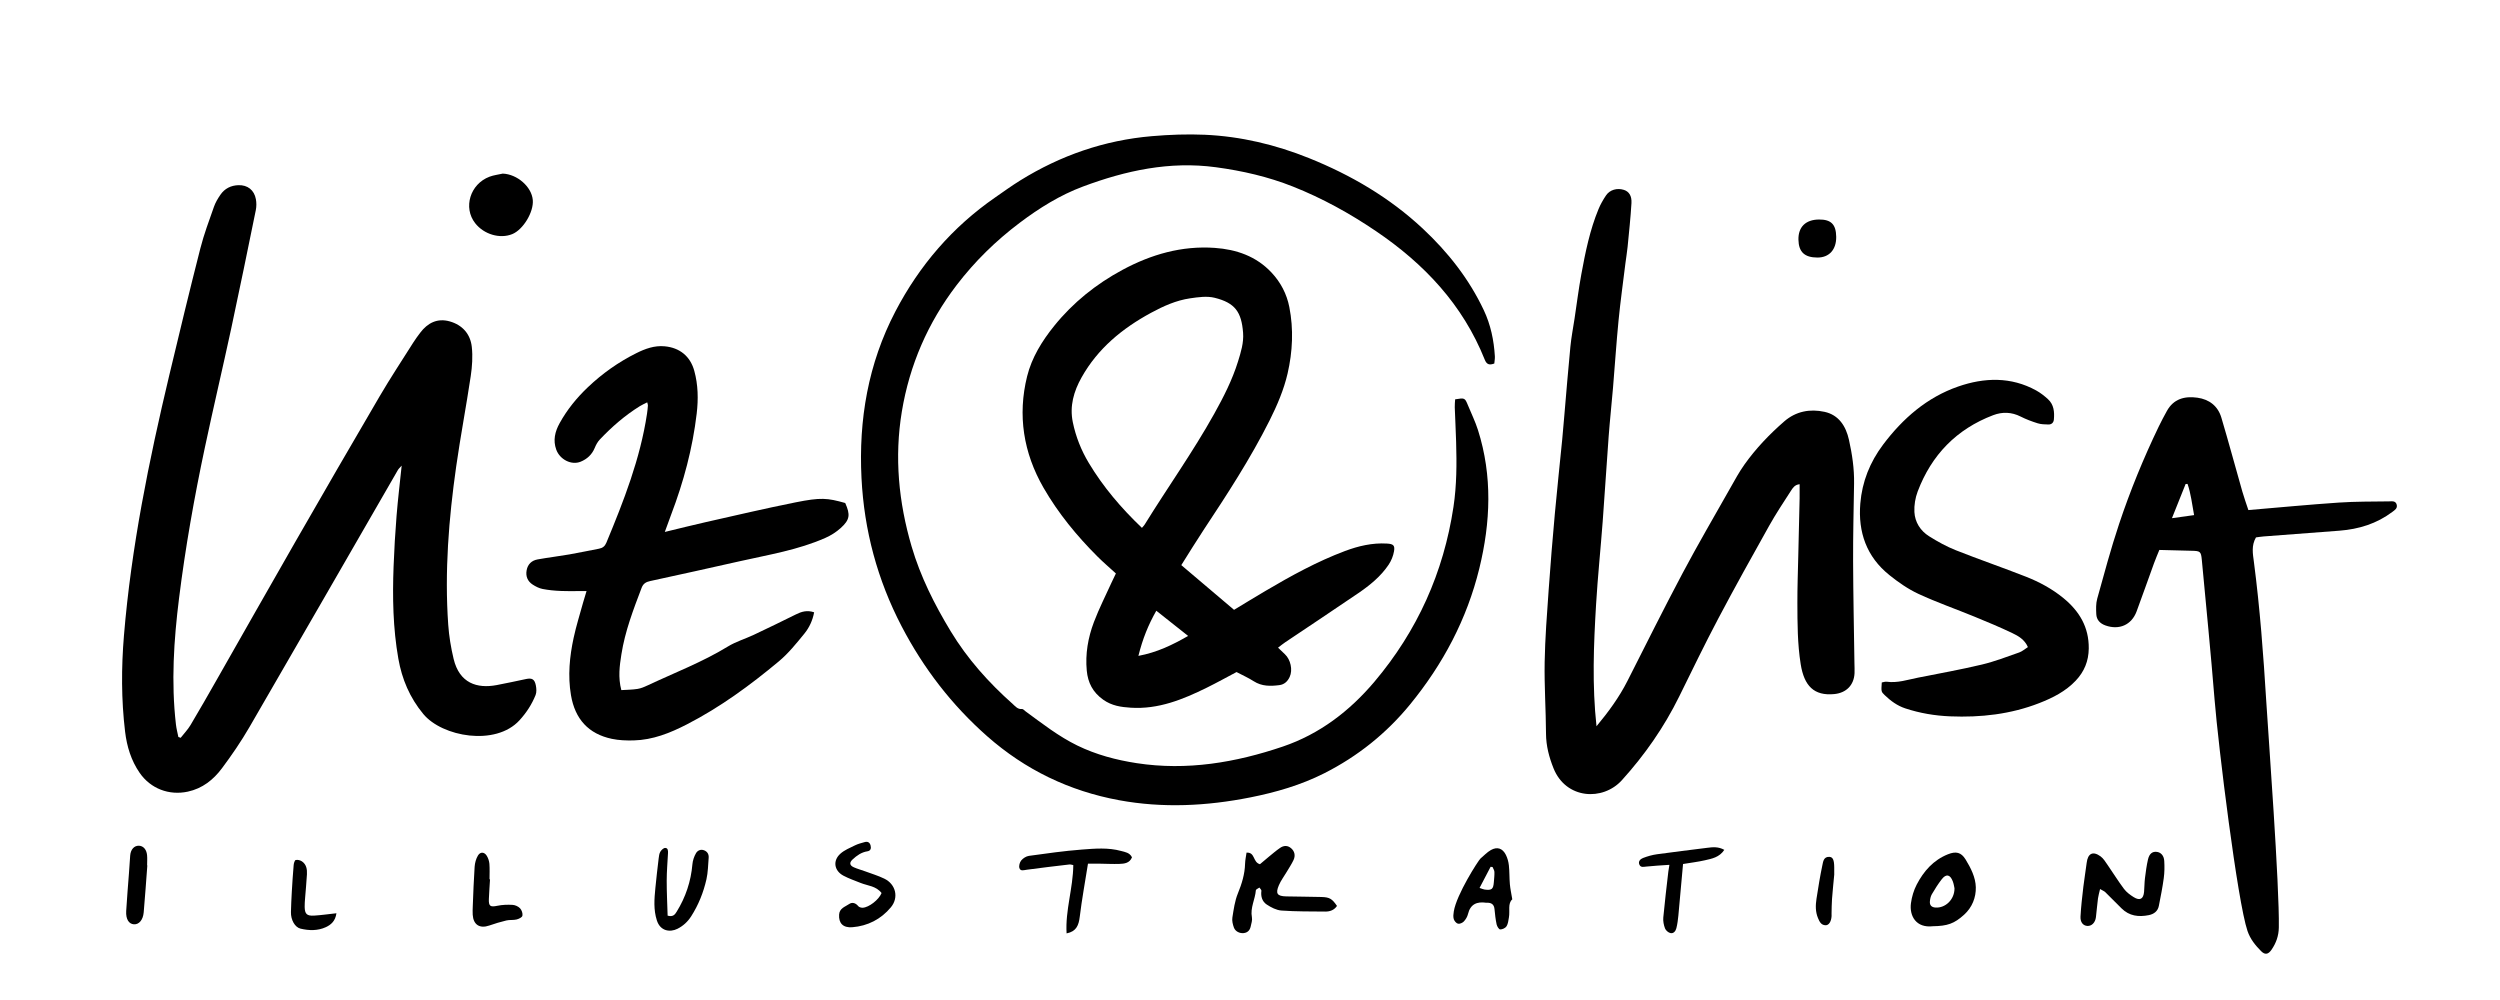 <?xml version="1.0" encoding="UTF-8" standalone="no"?>
<!DOCTYPE svg PUBLIC "-//W3C//DTD SVG 1.1//EN" "http://www.w3.org/Graphics/SVG/1.1/DTD/svg11.dtd">
<svg width="100%" height="100%" viewBox="0 0 150 60" version="1.1" xmlns="http://www.w3.org/2000/svg" xmlns:xlink="http://www.w3.org/1999/xlink" xml:space="preserve" xmlns:serif="http://www.serif.com/" style="fill-rule:evenodd;clip-rule:evenodd;stroke-linejoin:round;stroke-miterlimit:2;">
    <g id="LizUndLisa" transform="matrix(0.997,0,0,1,0,0)">
        <rect x="0" y="0" width="150.397" height="60" style="fill:none;"/>
        <g id="_150414_Logo_LizUndLisa_dicker_A-Bild" serif:id="150414_Logo_LizUndLisa_dicker_A Bild" transform="matrix(0.258,0,0,0.257,7.005,2.471)">
            <g transform="matrix(0.892,0,0,0.892,14.99,47.056)">
                <path d="M0,129.574C0.865,128.47 1.86,127.442 2.573,126.247C4.948,122.266 7.238,118.233 9.533,114.205C16.34,102.256 23.1,90.278 29.944,78.35C37.268,65.591 44.621,52.847 52.056,40.151C54.843,35.392 57.886,30.783 60.831,26.117C61.385,25.239 62.006,24.401 62.63,23.571C64.586,20.967 67.141,19.672 70.371,20.589C73.671,21.524 75.762,23.882 76.131,27.252C76.407,29.761 76.23,32.378 75.857,34.888C74.679,42.794 73.175,50.653 72.05,58.567C70.098,72.288 68.998,86.075 69.966,99.942C70.177,102.957 70.674,105.984 71.378,108.924C72.908,115.3 77.516,116.739 82.622,115.777C85.193,115.292 87.751,114.733 90.312,114.19C91.857,113.862 92.55,114.22 92.876,115.832C93.041,116.655 93.109,117.641 92.809,118.388C91.822,120.837 90.414,123.009 88.596,124.998C82.349,131.83 68.388,129.322 63.443,123.337C59.91,119.059 57.868,114.234 56.924,108.87C55.517,100.874 55.375,92.801 55.679,84.716C55.845,80.321 56.099,75.927 56.451,71.544C56.795,67.248 57.316,62.966 57.794,58.339C57.333,58.865 57.004,59.138 56.804,59.485C43.862,81.929 30.965,104.396 17.968,126.806C15.809,130.53 13.363,134.111 10.787,137.561C8.557,140.547 5.697,142.839 1.872,143.664C-3.035,144.722 -7.869,142.888 -10.734,138.729C-12.966,135.491 -14.069,131.823 -14.531,127.973C-15.535,119.604 -15.524,111.206 -14.832,102.82C-12.924,79.726 -8.311,57.095 -2.959,34.598C-0.332,23.555 2.337,12.519 5.137,1.518C6.08,-2.189 7.438,-5.795 8.705,-9.412C9.096,-10.528 9.727,-11.588 10.401,-12.569C11.51,-14.185 13.132,-14.999 15.091,-15.066C17.497,-15.148 19.241,-13.793 19.674,-11.386C19.839,-10.466 19.839,-9.457 19.652,-8.542C17.542,1.796 15.439,12.137 13.219,22.452C10.983,32.847 8.535,43.194 6.33,53.595C3.559,66.661 1.225,79.809 -0.425,93.067C-1.791,104.042 -2.511,115.045 -1.236,126.088C-1.11,127.186 -0.818,128.265 -0.603,129.353C-0.402,129.427 -0.201,129.5 0,129.574"/>
            </g>
            <g transform="matrix(0.892,0,0,0.892,321.407,125.5)">
                <path d="M0,-56.331C-1.25,-55.872 -1.973,-56.02 -2.496,-57.333C-8.234,-71.723 -18.322,-82.431 -30.977,-91.002C-37.815,-95.635 -44.986,-99.598 -52.662,-102.647C-59.15,-105.225 -65.879,-106.767 -72.807,-107.703C-84.906,-109.34 -96.385,-106.826 -107.56,-102.653C-113.547,-100.418 -118.983,-97.03 -124.135,-93.142C-130.378,-88.43 -135.875,-83.041 -140.603,-76.849C-148.118,-67.007 -152.918,-55.928 -154.93,-43.748C-156.903,-31.811 -155.774,-20.022 -152.366,-8.416C-150.048,-0.525 -146.396,6.723 -142.168,13.723C-137.791,20.968 -132.22,27.187 -125.921,32.793C-125.211,33.426 -124.636,34.209 -123.494,34.096C-123.215,34.067 -122.888,34.478 -122.59,34.696C-118.219,37.897 -113.949,41.255 -109.046,43.649C-104.125,46.053 -98.872,47.443 -93.504,48.269C-80.391,50.284 -67.643,48.118 -55.279,43.917C-45.709,40.664 -37.816,34.631 -31.307,26.906C-20.119,13.631 -13.264,-1.627 -10.678,-18.803C-9.828,-24.44 -9.815,-30.109 -9.983,-35.785C-10.07,-38.818 -10.236,-41.849 -10.34,-44.881C-10.365,-45.582 -10.274,-46.288 -10.238,-46.956C-7.711,-47.373 -7.707,-47.375 -6.871,-45.35C-5.99,-43.209 -4.965,-41.113 -4.268,-38.914C-0.459,-26.887 -0.971,-14.76 -3.918,-2.688C-7.156,10.565 -13.41,22.358 -22.024,32.899C-28.225,40.491 -35.766,46.513 -44.488,50.924C-50.574,54.001 -57.119,55.903 -63.815,57.233C-75.215,59.497 -86.678,60.08 -98.138,57.962C-111.129,55.561 -122.66,50.006 -132.609,41.227C-141.882,33.043 -149.26,23.441 -154.975,12.469C-161.326,0.275 -164.792,-12.672 -165.478,-26.338C-166.246,-41.612 -163.754,-56.291 -156.605,-69.981C-150.319,-82.02 -141.714,-92.044 -130.523,-99.797C-128.357,-101.298 -126.22,-102.85 -123.983,-104.238C-113.418,-110.797 -101.949,-114.779 -89.549,-115.836C-84.945,-116.227 -80.287,-116.411 -75.676,-116.203C-66.272,-115.779 -57.197,-113.611 -48.465,-110.094C-37.48,-105.668 -27.395,-99.77 -18.701,-91.64C-12.104,-85.471 -6.6,-78.463 -2.738,-70.272C-0.953,-66.485 -0.1,-62.405 0.146,-58.219C0.182,-57.604 0.055,-56.977 0,-56.331"/>
            </g>
            <g transform="matrix(0.892,0,0,0.892,238.389,60.228)">
                <path d="M0,93.364C4.891,92.443 8.831,90.537 13.002,88.141C10.082,85.825 7.494,83.774 4.684,81.548C2.583,85.253 1.12,88.866 0,93.364M0.925,59.86C1.251,59.469 1.481,59.253 1.641,58.994C7.633,49.284 14.272,39.983 19.831,29.997C22.284,25.589 24.559,21.126 26.053,16.3C26.807,13.86 27.575,11.403 27.376,8.8C26.959,3.374 25.301,0.971 19.94,-0.359C17.932,-0.858 15.637,-0.529 13.528,-0.219C9.872,0.316 6.525,1.825 3.285,3.583C-4.225,7.657 -10.622,12.926 -14.86,20.485C-16.898,24.12 -18.022,27.975 -17.15,32.211C-16.369,36.002 -14.96,39.551 -12.98,42.856C-9.224,49.124 -4.537,54.647 0.925,59.86M-5.885,71.794C-7.53,70.286 -9.171,68.889 -10.691,67.37C-16.133,61.932 -20.999,55.995 -24.828,49.329C-30.052,40.233 -31.633,30.409 -29.098,20.184C-27.88,15.274 -25.203,10.948 -22.014,6.99C-17.079,0.868 -11.046,-3.958 -4.168,-7.665C3.337,-11.711 11.36,-14.032 19.981,-13.419C25.62,-13.019 30.78,-11.252 34.788,-6.989C37.2,-4.423 38.786,-1.386 39.465,2.052C40.614,7.867 40.323,13.759 39.018,19.44C38.047,23.673 36.278,27.807 34.321,31.715C29.307,41.725 23.202,51.104 17.032,60.434C15.094,63.362 13.27,66.365 11.219,69.61C15.803,73.501 20.342,77.352 25.01,81.314C27.84,79.606 30.54,77.946 33.27,76.336C39.944,72.398 46.729,68.663 53.997,65.927C57.52,64.602 61.18,63.737 65.008,63.968C66.643,64.067 67.116,64.424 66.846,65.989C66.637,67.198 66.139,68.445 65.458,69.468C63.391,72.571 60.516,74.891 57.477,76.968C51.151,81.29 44.764,85.518 38.407,89.793C37.829,90.181 37.29,90.63 36.518,91.214C37.202,91.871 37.751,92.411 38.313,92.936C39.801,94.327 40.411,97.048 39.557,98.88C39.032,100.012 38.188,100.852 36.864,101.02C34.536,101.315 32.274,101.359 30.161,100.002C28.758,99.101 27.217,98.417 25.663,97.596C23.11,98.944 20.538,100.381 17.899,101.682C11.629,104.774 5.21,107.396 -1.991,106.929C-4.525,106.765 -6.945,106.438 -9.208,104.829C-11.944,102.882 -13.204,100.366 -13.502,97.223C-13.916,92.848 -13.168,88.581 -11.633,84.52C-10.281,80.944 -8.531,77.518 -6.952,74.028C-6.69,73.451 -6.406,72.884 -5.885,71.794"/>
            </g>
            <g transform="matrix(0.892,0,0,0.892,345.245,51.734)">
                <path d="M0,121.308C3.103,117.577 5.92,113.74 8.09,109.455C12.855,100.053 17.543,90.611 22.482,81.301C26.484,73.755 30.795,66.371 34.996,58.932C36.174,56.847 37.32,54.727 38.707,52.782C41.684,48.6 45.211,44.899 49.084,41.526C52.16,38.845 55.846,38.189 59.629,39.013C63.377,39.83 65.232,42.786 66.025,46.368C66.855,50.118 67.422,53.908 67.355,57.773C67.242,64.563 67.078,71.355 67.102,78.145C67.135,87.022 67.326,95.898 67.451,104.775C67.463,105.655 67.516,106.536 67.477,107.413C67.332,110.547 65.314,112.571 62.201,112.881C56.846,113.414 54.299,110.71 53.396,105.057C52.547,99.746 52.549,94.38 52.531,89.025C52.52,84.948 52.67,80.87 52.762,76.792C52.873,71.757 53.006,66.722 53.115,61.687C53.142,60.493 53.119,59.297 53.119,57.961C51.85,58.072 51.326,58.938 50.853,59.666C48.9,62.684 46.912,65.688 45.158,68.821C40.635,76.905 36.129,85 31.805,93.192C28.264,99.901 24.965,106.739 21.613,113.546C17.668,121.561 12.609,128.822 6.639,135.425C1.639,140.955 -8.01,140.397 -11.24,132.302C-12.398,129.4 -13.188,126.428 -13.203,123.232C-13.236,117.003 -13.664,110.773 -13.557,104.549C-13.449,98.244 -12.953,91.942 -12.512,85.645C-12.045,78.955 -11.488,72.272 -10.885,65.592C-10.301,59.152 -9.602,52.722 -8.969,46.286C-8.756,44.139 -8.588,41.987 -8.402,39.836C-7.883,33.873 -7.41,27.905 -6.826,21.948C-6.586,19.489 -6.109,17.053 -5.74,14.608C-5.158,10.746 -4.674,6.866 -3.971,3.026C-2.906,-2.782 -1.733,-8.577 0.535,-14.067C1.049,-15.311 1.736,-16.504 2.486,-17.626C3.482,-19.115 5.414,-19.647 7.172,-19.077C8.465,-18.656 9.26,-17.555 9.142,-15.607C8.916,-11.785 8.504,-7.972 8.133,-4.16C7.994,-2.73 7.742,-1.314 7.566,0.112C6.953,5.106 6.256,10.092 5.766,15.098C5.187,20.978 4.81,26.877 4.314,32.766C3.959,36.985 3.498,41.196 3.182,45.418C2.627,52.827 2.182,60.243 1.625,67.65C1.08,74.897 0.328,82.129 -0.108,89.383C-0.746,99.993 -1.166,110.614 0,121.308"/>
            </g>
            <g transform="matrix(0.892,0,0,0.892,127.922,119.725)">
                <path d="M0,-5.773C3.931,-6.718 7.325,-7.581 10.74,-8.35C18.538,-10.107 26.321,-11.942 34.157,-13.511C40.815,-14.845 42.47,-14.676 47.176,-13.349C48.548,-10.258 48.404,-8.973 45.983,-6.785C44.826,-5.74 43.434,-4.859 42.005,-4.226C34.857,-1.057 27.164,0.184 19.607,1.891C11.81,3.653 4.005,5.381 -3.808,7.074C-4.921,7.315 -5.64,7.73 -6.07,8.862C-8.228,14.547 -10.409,20.225 -11.354,26.27C-11.821,29.256 -12.247,32.269 -11.374,35.621C-9.913,35.526 -8.502,35.531 -7.128,35.31C-6.198,35.161 -5.286,34.763 -4.422,34.356C2.583,31.053 9.841,28.287 16.486,24.215C18.58,22.933 21.013,22.215 23.252,21.159C26.939,19.417 30.607,17.635 34.258,15.821C35.726,15.09 37.178,14.622 39.047,15.26C38.656,17.385 37.77,19.276 36.486,20.848C34.417,23.382 32.333,25.993 29.841,28.075C22.345,34.335 14.483,40.111 5.753,44.6C1.375,46.851 -3.14,48.665 -8.134,48.79C-10.039,48.837 -11.997,48.769 -13.852,48.377C-19.96,47.089 -23.496,43.19 -24.544,36.924C-25.39,31.868 -24.905,26.863 -23.838,21.914C-23.165,18.795 -22.201,15.739 -21.354,12.657C-21.107,11.753 -20.818,10.862 -20.466,9.692C-22.919,9.692 -25.062,9.754 -27.199,9.671C-28.791,9.609 -30.395,9.457 -31.955,9.153C-32.865,8.974 -33.766,8.515 -34.554,8.003C-35.878,7.145 -36.422,5.842 -36.136,4.266C-35.846,2.665 -34.809,1.696 -33.266,1.417C-30.513,0.92 -27.731,0.588 -24.975,0.11C-22.377,-0.34 -19.798,-0.904 -17.206,-1.39C-16.261,-1.567 -15.672,-2.024 -15.286,-2.952C-10.741,-13.895 -6.432,-24.91 -4.653,-36.722C-4.546,-37.432 -4.473,-38.148 -4.419,-38.865C-4.404,-39.078 -4.509,-39.298 -4.6,-39.696C-5.299,-39.337 -5.945,-39.06 -6.534,-38.693C-10.431,-36.27 -13.865,-33.279 -17.007,-29.956C-17.585,-29.343 -18.013,-28.536 -18.338,-27.747C-19.055,-26.005 -20.349,-24.839 -22.004,-24.161C-24.434,-23.166 -27.463,-24.735 -28.395,-27.332C-29.272,-29.78 -28.718,-32.041 -27.509,-34.236C-25.559,-37.774 -23.04,-40.873 -20.131,-43.64C-16.345,-47.246 -12.102,-50.243 -7.419,-52.579C-5.117,-53.727 -2.718,-54.61 -0.056,-54.365C3.883,-54.002 6.651,-51.775 7.704,-47.953C8.716,-44.279 8.781,-40.521 8.338,-36.762C7.266,-27.66 4.915,-18.875 1.659,-10.32C1.15,-8.984 0.678,-7.634 0,-5.773"/>
            </g>
            <g transform="matrix(0.892,0,0,0.892,479.473,184.827)">
                <path d="M0,-82.358C2.152,-82.659 3.908,-82.903 5.791,-83.165C5.246,-86.089 4.959,-88.776 4.08,-91.32C3.912,-91.317 3.744,-91.315 3.576,-91.312C2.436,-88.458 1.297,-85.604 0,-82.358M19.986,-84.485C28.154,-85.174 35.873,-85.918 43.607,-86.442C47.984,-86.739 52.387,-86.698 56.777,-86.758C57.518,-86.769 58.49,-86.971 58.771,-85.903C59.027,-84.932 58.281,-84.493 57.633,-84.004C53.543,-80.919 48.865,-79.481 43.822,-79.089C37.207,-78.575 30.588,-78.088 23.971,-77.581C23.266,-77.526 22.566,-77.405 21.971,-77.329C20.721,-75.167 21.156,-73.015 21.43,-70.915C23.012,-58.778 23.916,-46.585 24.666,-34.376C25.215,-25.436 28.148,13.955 27.949,24.773C27.91,26.982 27.24,28.828 26.047,30.578C25.193,31.826 24.346,32.002 23.32,30.963C21.807,29.433 20.482,27.815 19.75,25.662C17.139,17.978 12.139,-22.595 11.141,-34.943C10.156,-47.131 8.947,-59.301 7.807,-71.477C7.602,-73.678 7.387,-73.784 5.088,-73.831C2.391,-73.887 -0.305,-73.969 -3.297,-74.048C-3.693,-73.06 -4.229,-71.832 -4.686,-70.575C-6.219,-66.37 -7.687,-62.142 -9.248,-57.948C-10.563,-54.417 -13.807,-53.008 -17.379,-54.282C-18.812,-54.794 -19.715,-55.751 -19.787,-57.247C-19.852,-58.59 -19.897,-60.012 -19.543,-61.286C-17.727,-67.826 -15.971,-74.394 -13.826,-80.83C-10.922,-89.554 -7.437,-98.067 -3.443,-106.361C-2.785,-107.728 -2.066,-109.067 -1.336,-110.398C0.424,-113.607 3.33,-114.36 6.656,-113.895C9.768,-113.462 12.023,-111.7 12.924,-108.672C14.838,-102.242 16.574,-95.758 18.414,-89.304C18.865,-87.723 19.432,-86.176 19.986,-84.485"/>
            </g>
            <g transform="matrix(0.892,0,0,0.892,411.787,86.492)">
                <path d="M0,70.88C0.496,70.795 0.893,70.629 1.26,70.682C4.115,71.082 6.795,70.149 9.52,69.612C15.084,68.516 20.668,67.503 26.182,66.192C29.498,65.403 32.711,64.153 35.939,63.023C36.734,62.744 37.41,62.127 38.213,61.62C37.355,59.64 35.723,58.715 34.117,57.948C30.881,56.401 27.563,55.02 24.242,53.656C19.369,51.655 14.379,49.913 9.607,47.701C6.887,46.44 4.338,44.66 1.988,42.773C-3.975,37.983 -6.23,31.558 -5.613,24.047C-5.145,18.32 -3.086,13.194 0.361,8.608C5.518,1.75 11.842,-3.75 19.984,-6.578C26.785,-8.939 33.772,-9.195 40.389,-5.543C41.494,-4.933 42.52,-4.126 43.455,-3.271C45.02,-1.843 45.18,0.08 45.008,2.049C44.936,2.885 44.397,3.379 43.572,3.36C42.629,3.336 41.643,3.319 40.754,3.041C39.238,2.569 37.73,1.999 36.314,1.283C33.943,0.084 31.529,0.01 29.131,0.922C19.541,4.572 13.01,11.332 9.397,20.875C8.762,22.553 8.439,24.485 8.533,26.27C8.674,28.943 10.109,31.185 12.377,32.612C14.594,34.008 16.924,35.301 19.354,36.266C25.439,38.682 31.641,40.808 37.732,43.207C41.23,44.586 44.545,46.377 47.482,48.781C51.648,52.194 54.189,56.376 54.127,61.979C54.09,65.302 52.947,68.047 50.717,70.408C48.07,73.209 44.715,74.9 41.201,76.274C33.707,79.205 25.891,80.075 17.9,79.748C13.887,79.583 9.973,78.926 6.15,77.661C4.035,76.962 2.326,75.695 0.762,74.193C-0.186,73.281 -0.154,73.231 0,70.88"/>
            </g>
            <g transform="matrix(0.938,0,0,0.938,0.141,-30.32)">
                <g transform="matrix(0.892,0,0,0.892,284.223,249.683)">
                    <path d="M0,-14.027C0.75,-14.661 1.582,-15.382 2.438,-16.078C3.486,-16.933 4.512,-17.829 5.629,-18.588C6.631,-19.269 7.717,-19.343 8.717,-18.459C9.643,-17.641 9.957,-16.468 9.361,-15.191C8.822,-14.04 8.104,-12.974 7.455,-11.876C6.727,-10.643 5.842,-9.478 5.283,-8.173C4.281,-5.838 4.795,-5.107 7.305,-5.045C10.582,-4.965 13.861,-4.975 17.137,-4.881C19.436,-4.814 20.104,-4.386 21.477,-2.387C20.709,-1.243 19.547,-0.8 18.233,-0.812C14.156,-0.85 10.07,-0.811 6.01,-1.097C4.594,-1.197 3.113,-1.967 1.889,-2.776C0.639,-3.602 0.184,-5.022 0.406,-6.6C0.443,-6.874 0.049,-7.208 -0.146,-7.513C-0.492,-7.258 -1.119,-7.025 -1.141,-6.746C-1.336,-4.213 -2.752,-1.874 -2.24,0.787C-2.084,1.596 -2.396,2.514 -2.584,3.362C-2.809,4.384 -3.42,5.071 -4.529,5.194C-5.641,5.316 -6.861,4.746 -7.26,3.657C-7.578,2.782 -7.828,1.756 -7.687,0.864C-7.326,-1.41 -7.017,-3.763 -6.158,-5.868C-5.053,-8.572 -4.221,-11.254 -4.146,-14.18C-4.119,-15.192 -3.885,-16.198 -3.738,-17.26C-1.271,-17.405 -2.053,-14.586 0,-14.027"/>
                </g>
                <g transform="matrix(0.892,0,0,0.892,493.141,243.086)">
                    <path d="M0,0.295C-0.258,1.429 -0.484,2.16 -0.582,2.909C-0.805,4.649 -0.951,6.4 -1.154,8.143C-1.334,9.673 -2.348,10.679 -3.572,10.591C-4.715,10.509 -5.541,9.583 -5.455,7.971C-5.307,5.182 -4.979,2.4 -4.656,-0.377C-4.4,-2.593 -4.004,-4.792 -3.736,-7.007C-3.42,-9.647 -2.006,-10.384 0.133,-8.822C0.934,-8.238 1.496,-7.294 2.078,-6.453C3.621,-4.228 5.039,-1.911 6.664,0.251C7.363,1.18 8.379,1.937 9.381,2.561C11.105,3.632 12.086,3.088 12.266,1.079C12.379,-0.194 12.359,-1.48 12.516,-2.747C12.73,-4.488 12.965,-6.235 13.354,-7.943C13.725,-9.569 14.582,-10.212 15.785,-10.077C16.936,-9.949 17.805,-9.057 17.893,-7.539C17.986,-5.95 17.971,-4.329 17.758,-2.756C17.408,-0.155 16.891,2.425 16.385,5.003C16.086,6.521 14.973,7.303 13.555,7.585C10.76,8.141 8.141,7.837 5.998,5.703C4.479,4.188 2.975,2.654 1.439,1.153C1.176,0.896 0.793,0.76 0,0.295"/>
                </g>
                <g transform="matrix(0.892,0,0,0.892,338.833,243.098)">
                    <path d="M0,-0.024C0.717,0.208 1.07,0.389 1.441,0.434C3.416,0.676 3.832,0.331 3.986,-1.639C4.061,-2.594 4.178,-3.554 4.143,-4.507C4.127,-4.964 3.803,-5.411 3.619,-5.863C3.44,-5.882 3.26,-5.902 3.08,-5.922C2.084,-4.015 1.09,-2.109 0,-0.024M9.125,3.158C7.811,4.321 8.52,6.374 8.188,8.204C8.035,9.049 7.953,9.986 7.518,10.679C7.205,11.175 6.354,11.567 5.75,11.557C5.4,11.552 4.877,10.7 4.76,10.159C4.461,8.76 4.303,7.328 4.17,5.901C4.049,4.599 3.334,4.084 2.109,4.101C2.029,4.102 1.947,4.121 1.871,4.109C-0.719,3.729 -2.559,4.479 -3.227,7.274C-3.404,8.02 -3.859,8.776 -4.389,9.336C-4.762,9.732 -5.541,10.07 -6.02,9.952C-6.504,9.831 -7.041,9.177 -7.197,8.651C-7.389,7.999 -7.289,7.227 -7.18,6.528C-6.432,1.805 -0.301,-7.76 0.252,-8.223C1.215,-9.027 2.088,-9.992 3.162,-10.599C4.922,-11.591 6.404,-11.097 7.326,-9.275C7.783,-8.372 8.065,-7.323 8.176,-6.312C8.365,-4.57 8.301,-2.802 8.453,-1.054C8.566,0.234 8.855,1.506 9.125,3.158"/>
                </g>
                <g transform="matrix(0.892,0,0,0.892,456.938,243.85)">
                    <path d="M0,-0.779C-0.098,-1.189 -0.193,-1.994 -0.478,-2.724C-1.227,-4.658 -2.332,-4.873 -3.57,-3.269C-4.586,-1.953 -5.482,-0.535 -6.318,0.905C-6.66,1.494 -6.809,2.248 -6.861,2.942C-6.939,3.988 -6.363,4.538 -5.289,4.608C-2.537,4.785 0.035,2.368 0,-0.779M-6.02,9.819C-10.678,10.367 -12.621,6.973 -12.137,3.38C-11.898,1.606 -11.357,-0.22 -10.533,-1.805C-8.586,-5.546 -5.898,-8.625 -1.826,-10.259C0.383,-11.146 1.85,-10.841 3.082,-8.832C4.549,-6.438 5.881,-3.826 5.945,-1.062C6.014,1.793 4.924,4.574 2.682,6.605C-0.088,9.114 -1.971,9.751 -6.02,9.819"/>
                </g>
                <g transform="matrix(0.892,0,0,0.892,241.458,250.343)">
                    <path d="M0,-14.92C-0.824,-9.716 -1.706,-4.924 -2.294,-0.095C-2.58,2.255 -3.232,4.001 -5.963,4.538C-6.354,-1.873 -4.157,-8.045 -4.093,-14.523C-4.451,-14.582 -4.837,-14.734 -5.2,-14.692C-9.163,-14.228 -13.126,-13.76 -17.08,-13.223C-17.892,-13.112 -18.836,-12.742 -19.123,-13.71C-19.308,-14.331 -19.027,-15.314 -18.594,-15.834C-18.089,-16.44 -17.228,-16.99 -16.457,-17.097C-11.559,-17.772 -6.654,-18.475 -1.727,-18.853C1.912,-19.132 5.612,-19.458 9.228,-18.465C10.351,-18.155 11.608,-18.021 12.269,-16.691C11.607,-15.047 10.144,-14.896 8.724,-14.85C6.889,-14.791 5.05,-14.895 3.212,-14.917C2.187,-14.93 1.162,-14.92 0,-14.92"/>
                </g>
                <g transform="matrix(0.892,0,0,0.892,136.927,237.298)">
                    <path d="M0,14.213C1.538,14.639 2.047,13.874 2.51,13.127C5.027,9.063 6.496,4.658 6.909,-0.122C7.001,-1.183 7.377,-2.294 7.909,-3.216C8.337,-3.959 9.224,-4.414 10.208,-4.007C11.142,-3.621 11.521,-2.857 11.439,-1.892C11.271,0.096 11.259,2.124 10.823,4.056C9.996,7.722 8.608,11.198 6.567,14.393C5.593,15.917 4.311,17.096 2.72,17.888C0.669,18.908 -2.032,18.552 -2.997,15.553C-3.97,12.53 -3.71,9.556 -3.42,6.538C-3.154,3.759 -2.828,0.985 -2.496,-1.787C-2.421,-2.415 -2.344,-3.102 -2.035,-3.623C-1.754,-4.096 -1.161,-4.674 -0.696,-4.682C0.109,-4.695 0.138,-3.901 0.103,-3.228C-0.031,-0.677 -0.251,1.874 -0.257,4.425C-0.264,7.681 -0.094,10.937 0,14.213"/>
                </g>
                <g transform="matrix(0.892,0,0,0.892,190.128,240.152)">
                    <path d="M0,4.706C-1.523,2.712 -3.844,2.689 -5.801,1.899C-7.422,1.244 -9.094,0.678 -10.629,-0.14C-13.218,-1.519 -13.66,-4.304 -11.5,-6.257C-10.358,-7.29 -8.817,-7.909 -7.402,-8.606C-6.553,-9.023 -5.609,-9.262 -4.689,-9.518C-3.868,-9.745 -3.288,-9.428 -3.061,-8.571C-2.843,-7.749 -3.049,-7.082 -3.947,-6.943C-5.616,-6.686 -6.902,-5.758 -8.077,-4.671C-9.048,-3.773 -8.909,-2.993 -7.712,-2.471C-6.692,-2.024 -5.605,-1.736 -4.558,-1.35C-2.775,-0.691 -0.939,-0.138 0.765,0.688C3.949,2.228 4.876,5.932 2.598,8.68C-0.154,11.998 -3.841,13.894 -8.163,14.242C-10.772,14.451 -11.983,13.083 -11.839,10.733C-11.728,8.908 -10.141,8.538 -9.039,7.769C-8.206,7.189 -7.238,7.444 -6.508,8.352C-6.267,8.651 -5.681,8.823 -5.264,8.805C-3.527,8.727 -0.745,6.562 0,4.706"/>
                </g>
                <g transform="matrix(0.892,0,0,0.892,386.045,249.942)">
                    <path d="M0,-14.144C-2.377,-13.974 -4.43,-13.878 -6.469,-13.657C-7.219,-13.575 -7.977,-13.361 -8.352,-14.162C-8.797,-15.11 -8.082,-15.771 -7.365,-16.048C-6.117,-16.53 -4.799,-16.909 -3.477,-17.093C1.184,-17.746 5.859,-18.289 10.525,-18.891C12.094,-19.094 13.641,-19.258 15.307,-18.32C13.922,-16.225 11.846,-15.863 9.889,-15.413C7.965,-14.97 5.992,-14.74 3.801,-14.375C3.363,-9.507 2.951,-4.75 2.5,0.002C2.387,1.186 2.232,2.379 1.945,3.53C1.748,4.322 1.174,5.114 0.262,4.893C-0.322,4.752 -1.018,4.148 -1.227,3.588C-1.58,2.646 -1.797,1.553 -1.705,0.558C-1.309,-3.725 -0.783,-7.996 -0.297,-12.27C-0.244,-12.741 -0.15,-13.207 0,-14.144"/>
                </g>
                <g transform="matrix(0.892,0,0,0.892,92.76,246.345)">
                    <path d="M0,-6.071C-0.109,-4.243 -0.243,-2.416 -0.32,-0.587C-0.405,1.447 0.082,1.723 2.023,1.318C3.403,1.03 4.865,0.98 6.277,1.059C7.009,1.1 7.884,1.493 8.379,2.023C8.843,2.518 9.165,3.461 9.03,4.096C8.932,4.552 8.017,4.989 7.395,5.139C6.482,5.36 5.477,5.196 4.562,5.411C2.945,5.794 1.346,6.283 -0.225,6.829C-2.862,7.747 -4.65,6.619 -4.826,3.817C-4.876,3.022 -4.841,2.219 -4.807,1.421C-4.654,-2.242 -4.545,-5.909 -4.292,-9.566C-4.218,-10.634 -3.913,-11.787 -3.372,-12.697C-2.706,-13.818 -1.566,-13.735 -0.89,-12.611C-0.494,-11.955 -0.23,-11.141 -0.17,-10.379C-0.058,-8.951 -0.138,-7.508 -0.138,-6.073C-0.092,-6.072 -0.046,-6.072 0,-6.071"/>
                </g>
                <g transform="matrix(0.892,0,0,0.892,7.543,247.29)">
                    <path d="M0,-11.019C-0.333,-6.647 -0.63,-2.272 -1.013,2.094C-1.201,4.235 -2.342,5.521 -3.751,5.425C-5.167,5.33 -6.024,3.973 -5.894,1.725C-5.692,-1.776 -5.384,-5.271 -5.128,-8.768C-5.006,-10.436 -4.912,-12.107 -4.78,-13.774C-4.647,-15.455 -3.669,-16.54 -2.361,-16.504C-1.143,-16.471 -0.232,-15.49 -0.077,-13.886C0.015,-12.939 -0.061,-11.975 -0.061,-11.019L0,-11.019Z"/>
                </g>
                <g transform="matrix(0.892,0,0,0.892,54.566,240.397)">
                    <path d="M0,10.068C-0.294,12.27 -1.555,13.302 -2.959,13.95C-5.199,14.98 -7.628,14.93 -10,14.365C-11.585,13.988 -12.738,11.905 -12.681,9.728C-12.633,7.895 -12.557,6.063 -12.451,4.232C-12.303,1.688 -12.141,-0.855 -11.922,-3.394C-11.88,-3.896 -11.638,-4.718 -11.345,-4.787C-10.818,-4.912 -10.082,-4.727 -9.613,-4.408C-8.358,-3.554 -8.143,-2.175 -8.222,-0.787C-8.348,1.442 -8.571,3.667 -8.74,5.893C-8.8,6.688 -8.869,7.487 -8.855,8.282C-8.818,10.27 -8.258,10.845 -6.223,10.725C-4.261,10.609 -2.309,10.319 0,10.068"/>
                </g>
                <g transform="matrix(0.892,0,0,0.892,427.034,247.87)">
                    <path d="M0,-9.069C-0.203,-6.888 -0.447,-4.589 -0.619,-2.284C-0.721,-0.942 -0.709,0.409 -0.746,1.755C-0.752,1.994 -0.727,2.234 -0.74,2.472C-0.824,3.979 -1.48,5.061 -2.412,5.039C-3.658,5.011 -4.107,4.038 -4.523,3.049C-5.266,1.285 -5.225,-0.548 -4.943,-2.37C-4.459,-5.509 -3.959,-8.65 -3.299,-11.755C-3.094,-12.728 -2.949,-14.13 -1.346,-14.044C-0.375,-13.991 -0.018,-13.174 -0.002,-11.111C0.004,-10.473 0,-9.835 0,-9.069"/>
                </g>
            </g>
            <g transform="matrix(0.892,0,0,0.892,90.124,46.203)">
                <path d="M0,-17.138C3.771,-16.981 7.545,-13.718 7.851,-10.229C8.127,-7.088 5.325,-2.446 2.457,-1.293C-0.757,0 -4.91,-1.226 -7.205,-4.145C-10.418,-8.231 -8.547,-14.41 -3.464,-16.327C-2.364,-16.743 -1.158,-16.875 0,-17.138"/>
            </g>
            <g transform="matrix(-0.892,-0.038,-0.038,0.892,396.158,50.483)">
                <path d="M-0.69,-9.95C-3.836,-10.106 -5.185,-8.862 -5.366,-5.629C-5.557,-2.278 -3.758,-0.111 -0.69,0.005C2.681,0.133 4.265,-1.244 4.462,-4.467C4.662,-7.782 2.788,-9.777 -0.69,-9.95"/>
            </g>
        </g>
    </g>
</svg>
